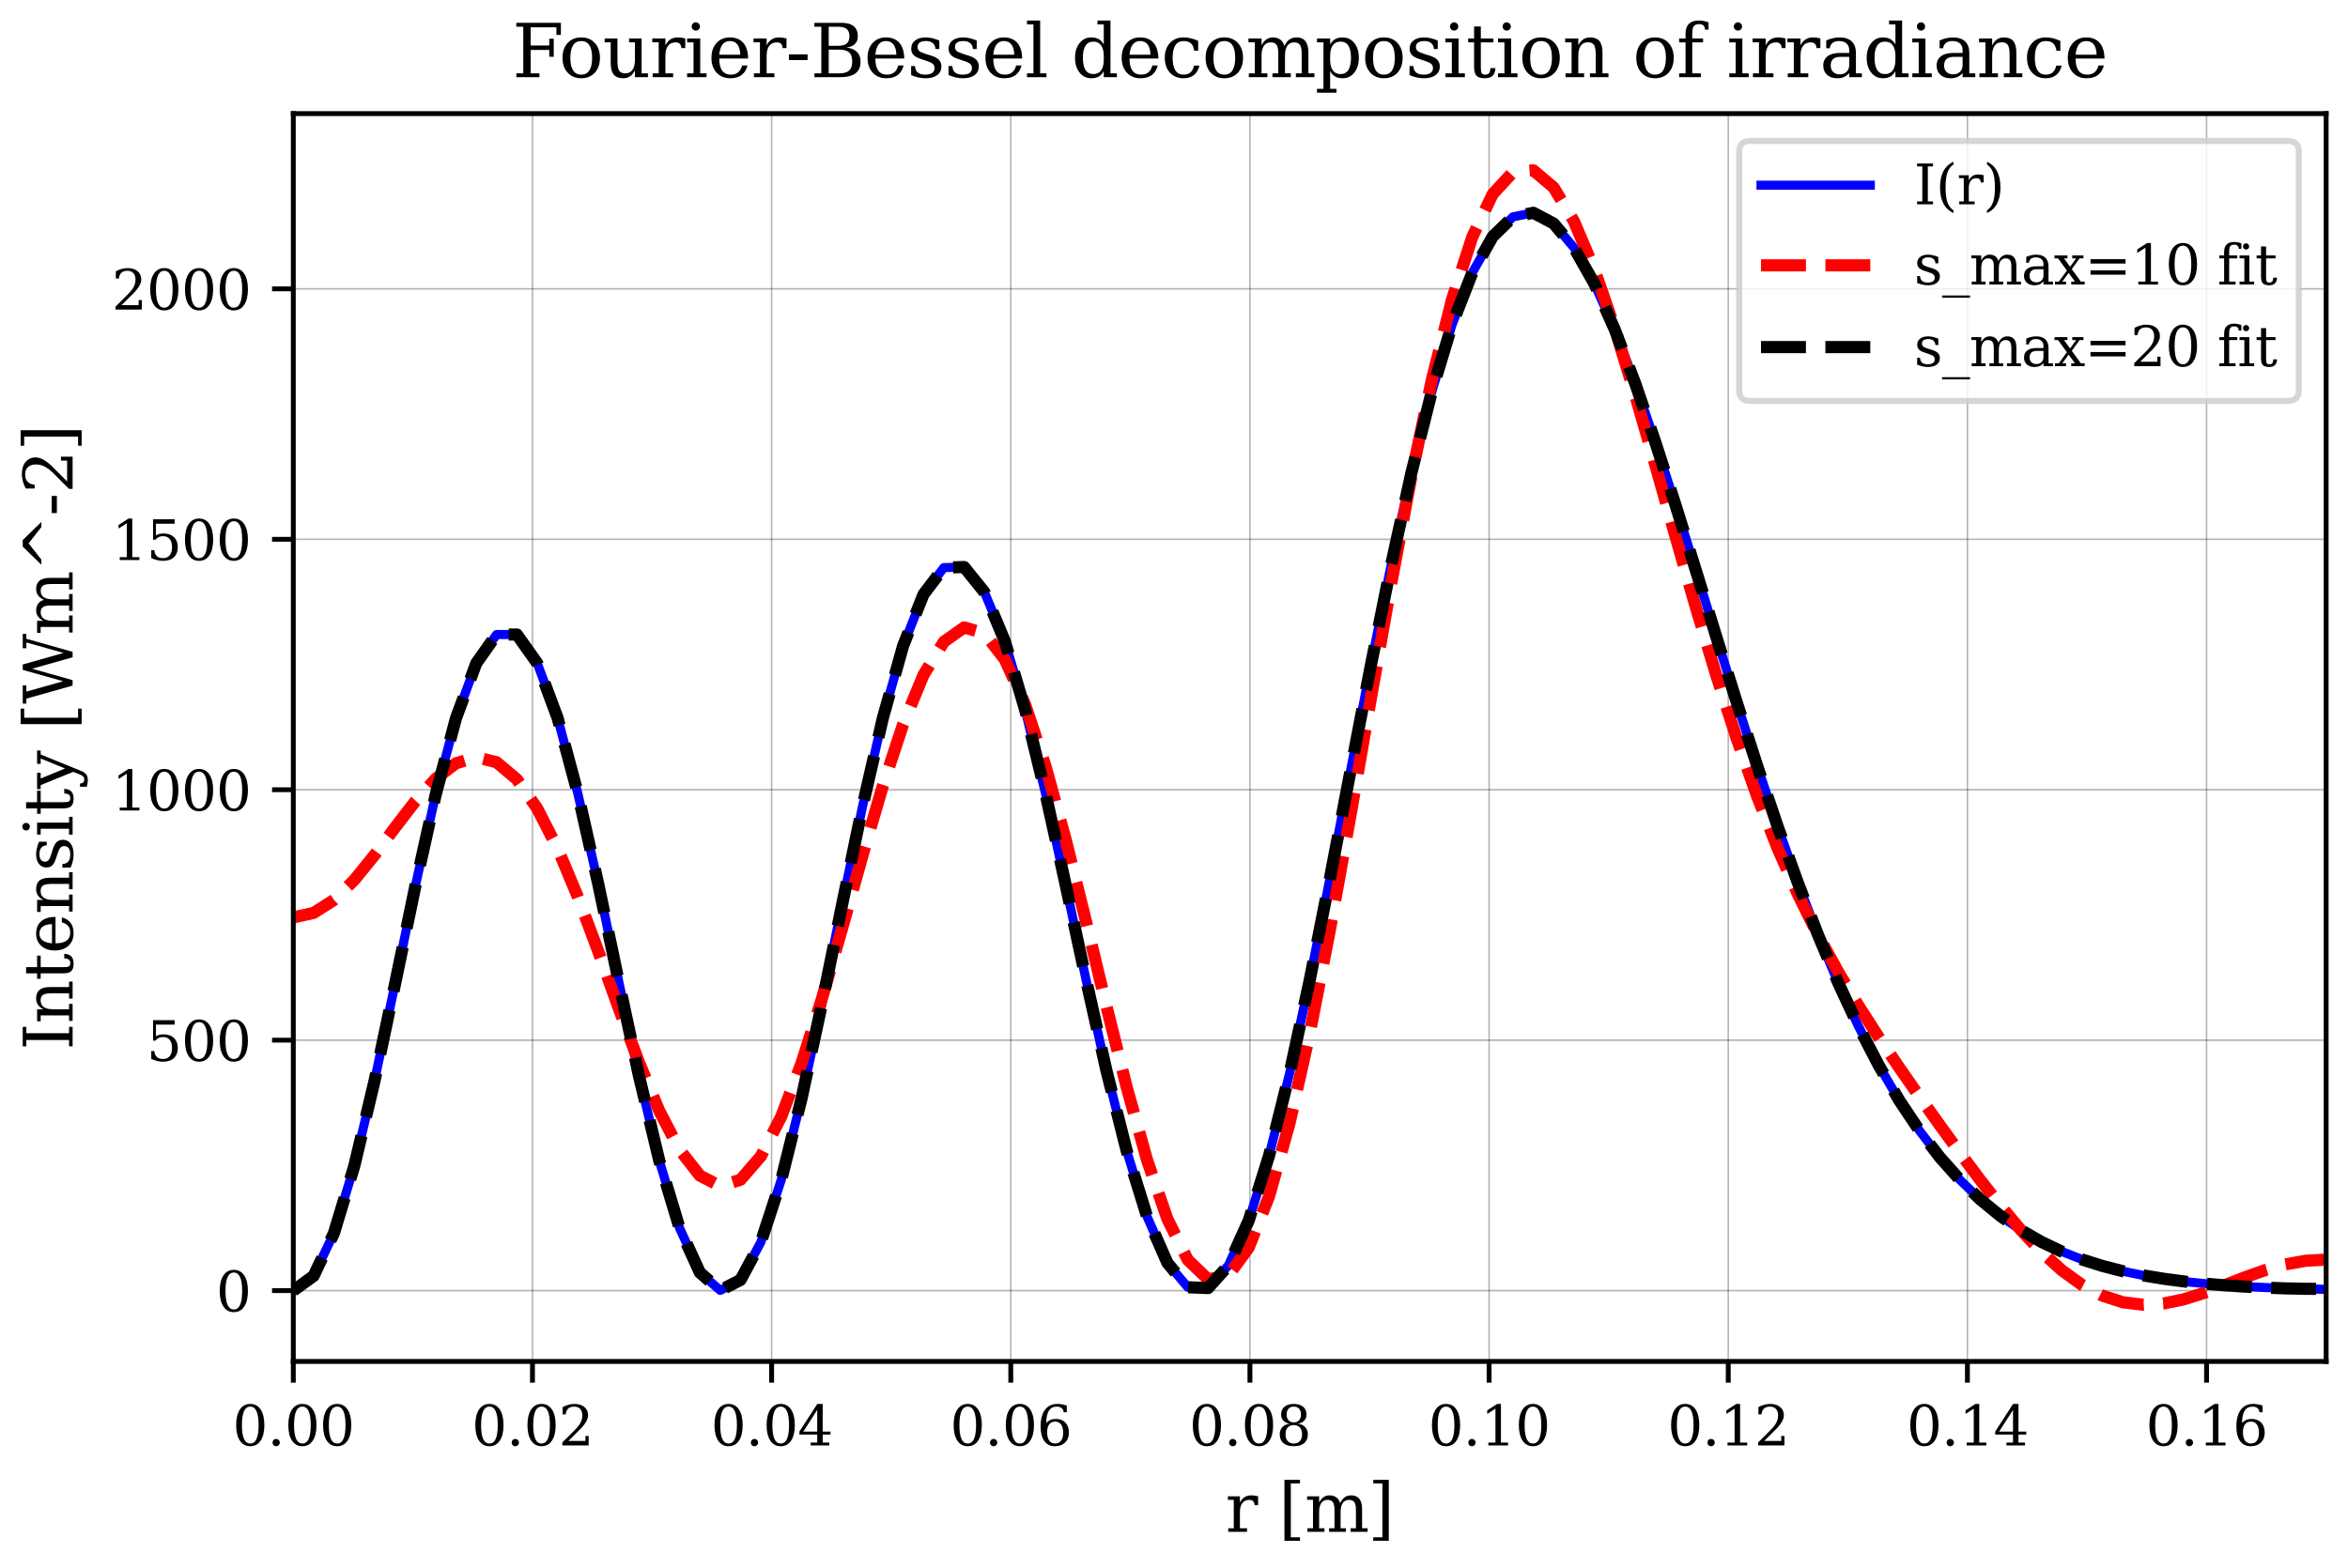 <?xml version="1.0" encoding="utf-8" standalone="no"?>
<!DOCTYPE svg PUBLIC "-//W3C//DTD SVG 1.1//EN"
  "http://www.w3.org/Graphics/SVG/1.1/DTD/svg11.dtd">
<svg xmlns:xlink="http://www.w3.org/1999/xlink" width="386.707pt" height="258.246pt" viewBox="0 0 386.707 258.246" xmlns="http://www.w3.org/2000/svg" version="1.1">
 <defs>
  <style type="text/css">*{stroke-linejoin: round; stroke-linecap: butt}</style>
 </defs>
 <g id="figure_1">
  <g id="patch_1">
   <path d="M 0 258.246 
L 386.707 258.246 
L 386.707 0 
L 0 0 
z
" style="fill: #ffffff"/>
  </g>
  <g id="axes_1">
   <g id="patch_2">
    <path d="M 48.307 224.29 
L 383.107 224.29 
L 383.107 18.718 
L 48.307 18.718 
z
" style="fill: #ffffff"/>
   </g>
   <g id="matplotlib.axis_1">
    <g id="xtick_1">
     <g id="line2d_1">
      <path d="M 48.307 224.29 
L 48.307 18.718 
" clip-path="url(#p2a7f657db8)" style="fill: none; stroke: #000000; stroke-opacity: 0.3; stroke-width: 0.25; stroke-linecap: square"/>
     </g>
     <g id="line2d_2">
      <defs>
       <path id="m5418cda9db" d="M 0 0 
L 0 3.5 
" style="stroke: #000000; stroke-width: 0.8"/>
      </defs>
      <g>
       <use xlink:href="#m5418cda9db" x="48.307" y="224.29" style="stroke: #000000; stroke-width: 0.8"/>
      </g>
     </g>
     <g id="text_1">
      <!-- 0.00 -->
      <g transform="translate(38.288 238.128) scale(0.09 -0.09)">
       <defs>
        <path id="DejaVuSerif-30" d="M 2034 219 
Q 2513 219 2750 744 
Q 2988 1269 2988 2328 
Q 2988 3391 2750 3916 
Q 2513 4441 2034 4441 
Q 1556 4441 1318 3916 
Q 1081 3391 1081 2328 
Q 1081 1269 1318 744 
Q 1556 219 2034 219 
z
M 2034 -91 
Q 1275 -91 848 546 
Q 422 1184 422 2328 
Q 422 3475 848 4112 
Q 1275 4750 2034 4750 
Q 2797 4750 3222 4112 
Q 3647 3475 3647 2328 
Q 3647 1184 3222 546 
Q 2797 -91 2034 -91 
z
" transform="scale(0.016)"/>
        <path id="DejaVuSerif-2e" d="M 603 325 
Q 603 500 722 622 
Q 841 744 1019 744 
Q 1191 744 1312 622 
Q 1434 500 1434 325 
Q 1434 153 1312 31 
Q 1191 -91 1019 -91 
Q 841 -91 722 29 
Q 603 150 603 325 
z
" transform="scale(0.016)"/>
       </defs>
       <use xlink:href="#DejaVuSerif-30"/>
       <use xlink:href="#DejaVuSerif-2e" x="63.623"/>
       <use xlink:href="#DejaVuSerif-30" x="95.41"/>
       <use xlink:href="#DejaVuSerif-30" x="159.033"/>
      </g>
     </g>
    </g>
    <g id="xtick_2">
     <g id="line2d_3">
      <path d="M 87.696 224.29 
L 87.696 18.718 
" clip-path="url(#p2a7f657db8)" style="fill: none; stroke: #000000; stroke-opacity: 0.3; stroke-width: 0.25; stroke-linecap: square"/>
     </g>
     <g id="line2d_4">
      <g>
       <use xlink:href="#m5418cda9db" x="87.696" y="224.29" style="stroke: #000000; stroke-width: 0.8"/>
      </g>
     </g>
     <g id="text_2">
      <!-- 0.02 -->
      <g transform="translate(77.676 238.128) scale(0.09 -0.09)">
       <defs>
        <path id="DejaVuSerif-32" d="M 819 3553 
L 469 3553 
L 469 4384 
Q 803 4563 1142 4656 
Q 1481 4750 1806 4750 
Q 2534 4750 2956 4397 
Q 3378 4044 3378 3438 
Q 3378 2753 2422 1800 
Q 2347 1728 2309 1691 
L 1131 513 
L 3078 513 
L 3078 1088 
L 3444 1088 
L 3444 0 
L 434 0 
L 434 341 
L 1850 1753 
Q 2319 2222 2519 2614 
Q 2719 3006 2719 3438 
Q 2719 3909 2473 4175 
Q 2228 4441 1797 4441 
Q 1350 4441 1106 4219 
Q 863 3997 819 3553 
z
" transform="scale(0.016)"/>
       </defs>
       <use xlink:href="#DejaVuSerif-30"/>
       <use xlink:href="#DejaVuSerif-2e" x="63.623"/>
       <use xlink:href="#DejaVuSerif-30" x="95.41"/>
       <use xlink:href="#DejaVuSerif-32" x="159.033"/>
      </g>
     </g>
    </g>
    <g id="xtick_3">
     <g id="line2d_5">
      <path d="M 127.084 224.29 
L 127.084 18.718 
" clip-path="url(#p2a7f657db8)" style="fill: none; stroke: #000000; stroke-opacity: 0.3; stroke-width: 0.25; stroke-linecap: square"/>
     </g>
     <g id="line2d_6">
      <g>
       <use xlink:href="#m5418cda9db" x="127.084" y="224.29" style="stroke: #000000; stroke-width: 0.8"/>
      </g>
     </g>
     <g id="text_3">
      <!-- 0.04 -->
      <g transform="translate(117.064 238.128) scale(0.09 -0.09)">
       <defs>
        <path id="DejaVuSerif-34" d="M 2234 1581 
L 2234 4063 
L 641 1581 
L 2234 1581 
z
M 3609 0 
L 1484 0 
L 1484 331 
L 2234 331 
L 2234 1247 
L 197 1247 
L 197 1588 
L 2241 4750 
L 2859 4750 
L 2859 1581 
L 3750 1581 
L 3750 1247 
L 2859 1247 
L 2859 331 
L 3609 331 
L 3609 0 
z
" transform="scale(0.016)"/>
       </defs>
       <use xlink:href="#DejaVuSerif-30"/>
       <use xlink:href="#DejaVuSerif-2e" x="63.623"/>
       <use xlink:href="#DejaVuSerif-30" x="95.41"/>
       <use xlink:href="#DejaVuSerif-34" x="159.033"/>
      </g>
     </g>
    </g>
    <g id="xtick_4">
     <g id="line2d_7">
      <path d="M 166.472 224.29 
L 166.472 18.718 
" clip-path="url(#p2a7f657db8)" style="fill: none; stroke: #000000; stroke-opacity: 0.3; stroke-width: 0.25; stroke-linecap: square"/>
     </g>
     <g id="line2d_8">
      <g>
       <use xlink:href="#m5418cda9db" x="166.472" y="224.29" style="stroke: #000000; stroke-width: 0.8"/>
      </g>
     </g>
     <g id="text_4">
      <!-- 0.06 -->
      <g transform="translate(156.453 238.128) scale(0.09 -0.09)">
       <defs>
        <path id="DejaVuSerif-36" d="M 2094 219 
Q 2534 219 2771 542 
Q 3009 866 3009 1472 
Q 3009 2078 2771 2401 
Q 2534 2725 2094 2725 
Q 1647 2725 1412 2412 
Q 1178 2100 1178 1509 
Q 1178 888 1415 553 
Q 1653 219 2094 219 
z
M 1075 2569 
Q 1288 2803 1556 2918 
Q 1825 3034 2163 3034 
Q 2859 3034 3264 2615 
Q 3669 2197 3669 1472 
Q 3669 763 3233 336 
Q 2797 -91 2069 -91 
Q 1278 -91 853 498 
Q 428 1088 428 2181 
Q 428 3406 931 4078 
Q 1434 4750 2350 4750 
Q 2597 4750 2869 4703 
Q 3141 4656 3425 4563 
L 3425 3794 
L 3072 3794 
Q 3034 4109 2831 4275 
Q 2628 4441 2284 4441 
Q 1678 4441 1381 3981 
Q 1084 3522 1075 2569 
z
" transform="scale(0.016)"/>
       </defs>
       <use xlink:href="#DejaVuSerif-30"/>
       <use xlink:href="#DejaVuSerif-2e" x="63.623"/>
       <use xlink:href="#DejaVuSerif-30" x="95.41"/>
       <use xlink:href="#DejaVuSerif-36" x="159.033"/>
      </g>
     </g>
    </g>
    <g id="xtick_5">
     <g id="line2d_9">
      <path d="M 205.86 224.29 
L 205.86 18.718 
" clip-path="url(#p2a7f657db8)" style="fill: none; stroke: #000000; stroke-opacity: 0.3; stroke-width: 0.25; stroke-linecap: square"/>
     </g>
     <g id="line2d_10">
      <g>
       <use xlink:href="#m5418cda9db" x="205.86" y="224.29" style="stroke: #000000; stroke-width: 0.8"/>
      </g>
     </g>
     <g id="text_5">
      <!-- 0.08 -->
      <g transform="translate(195.841 238.128) scale(0.09 -0.09)">
       <defs>
        <path id="DejaVuSerif-38" d="M 2981 1275 
Q 2981 1775 2732 2051 
Q 2484 2328 2034 2328 
Q 1584 2328 1336 2051 
Q 1088 1775 1088 1275 
Q 1088 772 1336 495 
Q 1584 219 2034 219 
Q 2484 219 2732 495 
Q 2981 772 2981 1275 
z
M 2853 3541 
Q 2853 3966 2637 4203 
Q 2422 4441 2034 4441 
Q 1650 4441 1433 4203 
Q 1216 3966 1216 3541 
Q 1216 3113 1433 2875 
Q 1650 2638 2034 2638 
Q 2422 2638 2637 2875 
Q 2853 3113 2853 3541 
z
M 2516 2484 
Q 3047 2413 3344 2092 
Q 3641 1772 3641 1275 
Q 3641 619 3225 264 
Q 2809 -91 2034 -91 
Q 1263 -91 845 264 
Q 428 619 428 1275 
Q 428 1772 725 2092 
Q 1022 2413 1556 2484 
Q 1084 2569 832 2842 
Q 581 3116 581 3541 
Q 581 4103 968 4426 
Q 1356 4750 2034 4750 
Q 2713 4750 3100 4426 
Q 3488 4103 3488 3541 
Q 3488 3116 3236 2842 
Q 2984 2569 2516 2484 
z
" transform="scale(0.016)"/>
       </defs>
       <use xlink:href="#DejaVuSerif-30"/>
       <use xlink:href="#DejaVuSerif-2e" x="63.623"/>
       <use xlink:href="#DejaVuSerif-30" x="95.41"/>
       <use xlink:href="#DejaVuSerif-38" x="159.033"/>
      </g>
     </g>
    </g>
    <g id="xtick_6">
     <g id="line2d_11">
      <path d="M 245.249 224.29 
L 245.249 18.718 
" clip-path="url(#p2a7f657db8)" style="fill: none; stroke: #000000; stroke-opacity: 0.3; stroke-width: 0.25; stroke-linecap: square"/>
     </g>
     <g id="line2d_12">
      <g>
       <use xlink:href="#m5418cda9db" x="245.249" y="224.29" style="stroke: #000000; stroke-width: 0.8"/>
      </g>
     </g>
     <g id="text_6">
      <!-- 0.10 -->
      <g transform="translate(235.229 238.128) scale(0.09 -0.09)">
       <defs>
        <path id="DejaVuSerif-31" d="M 909 0 
L 909 331 
L 1722 331 
L 1722 4213 
L 781 3603 
L 781 4013 
L 1919 4750 
L 2350 4750 
L 2350 331 
L 3163 331 
L 3163 0 
L 909 0 
z
" transform="scale(0.016)"/>
       </defs>
       <use xlink:href="#DejaVuSerif-30"/>
       <use xlink:href="#DejaVuSerif-2e" x="63.623"/>
       <use xlink:href="#DejaVuSerif-31" x="95.41"/>
       <use xlink:href="#DejaVuSerif-30" x="159.033"/>
      </g>
     </g>
    </g>
    <g id="xtick_7">
     <g id="line2d_13">
      <path d="M 284.637 224.29 
L 284.637 18.718 
" clip-path="url(#p2a7f657db8)" style="fill: none; stroke: #000000; stroke-opacity: 0.3; stroke-width: 0.25; stroke-linecap: square"/>
     </g>
     <g id="line2d_14">
      <g>
       <use xlink:href="#m5418cda9db" x="284.637" y="224.29" style="stroke: #000000; stroke-width: 0.8"/>
      </g>
     </g>
     <g id="text_7">
      <!-- 0.12 -->
      <g transform="translate(274.617 238.128) scale(0.09 -0.09)">
       <use xlink:href="#DejaVuSerif-30"/>
       <use xlink:href="#DejaVuSerif-2e" x="63.623"/>
       <use xlink:href="#DejaVuSerif-31" x="95.41"/>
       <use xlink:href="#DejaVuSerif-32" x="159.033"/>
      </g>
     </g>
    </g>
    <g id="xtick_8">
     <g id="line2d_15">
      <path d="M 324.025 224.29 
L 324.025 18.718 
" clip-path="url(#p2a7f657db8)" style="fill: none; stroke: #000000; stroke-opacity: 0.3; stroke-width: 0.25; stroke-linecap: square"/>
     </g>
     <g id="line2d_16">
      <g>
       <use xlink:href="#m5418cda9db" x="324.025" y="224.29" style="stroke: #000000; stroke-width: 0.8"/>
      </g>
     </g>
     <g id="text_8">
      <!-- 0.14 -->
      <g transform="translate(314.005 238.128) scale(0.09 -0.09)">
       <use xlink:href="#DejaVuSerif-30"/>
       <use xlink:href="#DejaVuSerif-2e" x="63.623"/>
       <use xlink:href="#DejaVuSerif-31" x="95.41"/>
       <use xlink:href="#DejaVuSerif-34" x="159.033"/>
      </g>
     </g>
    </g>
    <g id="xtick_9">
     <g id="line2d_17">
      <path d="M 363.413 224.29 
L 363.413 18.718 
" clip-path="url(#p2a7f657db8)" style="fill: none; stroke: #000000; stroke-opacity: 0.3; stroke-width: 0.25; stroke-linecap: square"/>
     </g>
     <g id="line2d_18">
      <g>
       <use xlink:href="#m5418cda9db" x="363.413" y="224.29" style="stroke: #000000; stroke-width: 0.8"/>
      </g>
     </g>
     <g id="text_9">
      <!-- 0.16 -->
      <g transform="translate(353.394 238.128) scale(0.09 -0.09)">
       <use xlink:href="#DejaVuSerif-30"/>
       <use xlink:href="#DejaVuSerif-2e" x="63.623"/>
       <use xlink:href="#DejaVuSerif-31" x="95.41"/>
       <use xlink:href="#DejaVuSerif-36" x="159.033"/>
      </g>
     </g>
    </g>
    <g id="text_10">
     <!-- r [m] -->
     <g transform="translate(201.823 252.358) scale(0.11 -0.11)">
      <defs>
       <path id="DejaVuSerif-72" d="M 3059 3328 
L 3059 2497 
L 2728 2497 
Q 2713 2744 2591 2866 
Q 2469 2988 2234 2988 
Q 1809 2988 1582 2694 
Q 1356 2400 1356 1850 
L 1356 331 
L 2022 331 
L 2022 0 
L 263 0 
L 263 331 
L 781 331 
L 781 2994 
L 231 2994 
L 231 3322 
L 1356 3322 
L 1356 2731 
Q 1525 3078 1790 3245 
Q 2056 3413 2438 3413 
Q 2578 3413 2733 3391 
Q 2888 3369 3059 3328 
z
" transform="scale(0.016)"/>
       <path id="DejaVuSerif-20" transform="scale(0.016)"/>
       <path id="DejaVuSerif-5b" d="M 550 4863 
L 2003 4863 
L 2003 4531 
L 1147 4531 
L 1147 -513 
L 2003 -513 
L 2003 -844 
L 550 -844 
L 550 4863 
z
" transform="scale(0.016)"/>
       <path id="DejaVuSerif-6d" d="M 3316 2675 
Q 3481 3041 3739 3227 
Q 3997 3413 4341 3413 
Q 4863 3413 5119 3089 
Q 5375 2766 5375 2113 
L 5375 331 
L 5894 331 
L 5894 0 
L 4300 0 
L 4300 331 
L 4800 331 
L 4800 2047 
Q 4800 2556 4650 2772 
Q 4500 2988 4153 2988 
Q 3769 2988 3567 2697 
Q 3366 2406 3366 1850 
L 3366 331 
L 3866 331 
L 3866 0 
L 2291 0 
L 2291 331 
L 2791 331 
L 2791 2069 
Q 2791 2566 2641 2777 
Q 2491 2988 2144 2988 
Q 1759 2988 1557 2697 
Q 1356 2406 1356 1850 
L 1356 331 
L 1856 331 
L 1856 0 
L 263 0 
L 263 331 
L 781 331 
L 781 2994 
L 231 2994 
L 231 3322 
L 1356 3322 
L 1356 2731 
Q 1516 3063 1762 3238 
Q 2009 3413 2322 3413 
Q 2709 3413 2968 3220 
Q 3228 3028 3316 2675 
z
" transform="scale(0.016)"/>
       <path id="DejaVuSerif-5d" d="M 1947 4863 
L 1947 -844 
L 494 -844 
L 494 -513 
L 1350 -513 
L 1350 4531 
L 494 4531 
L 494 4863 
L 1947 4863 
z
" transform="scale(0.016)"/>
      </defs>
      <use xlink:href="#DejaVuSerif-72"/>
      <use xlink:href="#DejaVuSerif-20" x="47.803"/>
      <use xlink:href="#DejaVuSerif-5b" x="79.59"/>
      <use xlink:href="#DejaVuSerif-6d" x="118.604"/>
      <use xlink:href="#DejaVuSerif-5d" x="213.428"/>
     </g>
    </g>
   </g>
   <g id="matplotlib.axis_2">
    <g id="ytick_1">
     <g id="line2d_19">
      <path d="M 48.307 212.622 
L 383.107 212.622 
" clip-path="url(#p2a7f657db8)" style="fill: none; stroke: #000000; stroke-opacity: 0.3; stroke-width: 0.25; stroke-linecap: square"/>
     </g>
     <g id="line2d_20">
      <defs>
       <path id="m791adf243a" d="M 0 0 
L -3.5 0 
" style="stroke: #000000; stroke-width: 0.8"/>
      </defs>
      <g>
       <use xlink:href="#m791adf243a" x="48.307" y="212.622" style="stroke: #000000; stroke-width: 0.8"/>
      </g>
     </g>
     <g id="text_11">
      <!-- 0 -->
      <g transform="translate(35.581 216.041) scale(0.09 -0.09)">
       <use xlink:href="#DejaVuSerif-30"/>
      </g>
     </g>
    </g>
    <g id="ytick_2">
     <g id="line2d_21">
      <path d="M 48.307 171.363 
L 383.107 171.363 
" clip-path="url(#p2a7f657db8)" style="fill: none; stroke: #000000; stroke-opacity: 0.3; stroke-width: 0.25; stroke-linecap: square"/>
     </g>
     <g id="line2d_22">
      <g>
       <use xlink:href="#m791adf243a" x="48.307" y="171.363" style="stroke: #000000; stroke-width: 0.8"/>
      </g>
     </g>
     <g id="text_12">
      <!-- 500 -->
      <g transform="translate(24.129 174.782) scale(0.09 -0.09)">
       <defs>
        <path id="DejaVuSerif-35" d="M 3219 4666 
L 3219 4153 
L 1081 4153 
L 1081 2816 
Q 1244 2928 1461 2984 
Q 1678 3041 1947 3041 
Q 2703 3041 3140 2622 
Q 3578 2203 3578 1478 
Q 3578 738 3136 323 
Q 2694 -91 1894 -91 
Q 1572 -91 1234 -12 
Q 897 66 544 225 
L 544 1131 
L 897 1131 
Q 925 688 1179 453 
Q 1434 219 1894 219 
Q 2388 219 2653 544 
Q 2919 869 2919 1478 
Q 2919 2084 2655 2407 
Q 2391 2731 1894 2731 
Q 1613 2731 1398 2631 
Q 1184 2531 1019 2322 
L 750 2322 
L 750 4666 
L 3219 4666 
z
" transform="scale(0.016)"/>
       </defs>
       <use xlink:href="#DejaVuSerif-35"/>
       <use xlink:href="#DejaVuSerif-30" x="63.623"/>
       <use xlink:href="#DejaVuSerif-30" x="127.246"/>
      </g>
     </g>
    </g>
    <g id="ytick_3">
     <g id="line2d_23">
      <path d="M 48.307 130.104 
L 383.107 130.104 
" clip-path="url(#p2a7f657db8)" style="fill: none; stroke: #000000; stroke-opacity: 0.3; stroke-width: 0.25; stroke-linecap: square"/>
     </g>
     <g id="line2d_24">
      <g>
       <use xlink:href="#m791adf243a" x="48.307" y="130.104" style="stroke: #000000; stroke-width: 0.8"/>
      </g>
     </g>
     <g id="text_13">
      <!-- 1000 -->
      <g transform="translate(18.402 133.523) scale(0.09 -0.09)">
       <use xlink:href="#DejaVuSerif-31"/>
       <use xlink:href="#DejaVuSerif-30" x="63.623"/>
       <use xlink:href="#DejaVuSerif-30" x="127.246"/>
       <use xlink:href="#DejaVuSerif-30" x="190.869"/>
      </g>
     </g>
    </g>
    <g id="ytick_4">
     <g id="line2d_25">
      <path d="M 48.307 88.845 
L 383.107 88.845 
" clip-path="url(#p2a7f657db8)" style="fill: none; stroke: #000000; stroke-opacity: 0.3; stroke-width: 0.25; stroke-linecap: square"/>
     </g>
     <g id="line2d_26">
      <g>
       <use xlink:href="#m791adf243a" x="48.307" y="88.845" style="stroke: #000000; stroke-width: 0.8"/>
      </g>
     </g>
     <g id="text_14">
      <!-- 1500 -->
      <g transform="translate(18.402 92.265) scale(0.09 -0.09)">
       <use xlink:href="#DejaVuSerif-31"/>
       <use xlink:href="#DejaVuSerif-35" x="63.623"/>
       <use xlink:href="#DejaVuSerif-30" x="127.246"/>
       <use xlink:href="#DejaVuSerif-30" x="190.869"/>
      </g>
     </g>
    </g>
    <g id="ytick_5">
     <g id="line2d_27">
      <path d="M 48.307 47.587 
L 383.107 47.587 
" clip-path="url(#p2a7f657db8)" style="fill: none; stroke: #000000; stroke-opacity: 0.3; stroke-width: 0.25; stroke-linecap: square"/>
     </g>
     <g id="line2d_28">
      <g>
       <use xlink:href="#m791adf243a" x="48.307" y="47.587" style="stroke: #000000; stroke-width: 0.8"/>
      </g>
     </g>
     <g id="text_15">
      <!-- 2000 -->
      <g transform="translate(18.402 51.006) scale(0.09 -0.09)">
       <use xlink:href="#DejaVuSerif-32"/>
       <use xlink:href="#DejaVuSerif-30" x="63.623"/>
       <use xlink:href="#DejaVuSerif-30" x="127.246"/>
       <use xlink:href="#DejaVuSerif-30" x="190.869"/>
      </g>
     </g>
    </g>
    <g id="text_16">
     <!-- Intensity [Wm^-2] -->
     <g transform="translate(11.958 173.001) rotate(-90) scale(0.11 -0.11)">
      <defs>
       <path id="DejaVuSerif-49" d="M 1581 331 
L 2175 331 
L 2175 0 
L 353 0 
L 353 331 
L 947 331 
L 947 4331 
L 353 4331 
L 353 4666 
L 2175 4666 
L 2175 4331 
L 1581 4331 
L 1581 331 
z
" transform="scale(0.016)"/>
       <path id="DejaVuSerif-6e" d="M 263 0 
L 263 331 
L 781 331 
L 781 2988 
L 231 2988 
L 231 3322 
L 1356 3322 
L 1356 2731 
Q 1516 3069 1770 3241 
Q 2025 3413 2363 3413 
Q 2913 3413 3172 3097 
Q 3431 2781 3431 2113 
L 3431 331 
L 3944 331 
L 3944 0 
L 2356 0 
L 2356 331 
L 2853 331 
L 2853 1931 
Q 2853 2541 2703 2767 
Q 2553 2994 2175 2994 
Q 1775 2994 1565 2701 
Q 1356 2409 1356 1850 
L 1356 331 
L 1856 331 
L 1856 0 
L 263 0 
z
" transform="scale(0.016)"/>
       <path id="DejaVuSerif-74" d="M 691 2988 
L 184 2988 
L 184 3322 
L 691 3322 
L 691 4353 
L 1269 4353 
L 1269 3322 
L 2350 3322 
L 2350 2988 
L 1269 2988 
L 1269 878 
Q 1269 456 1350 337 
Q 1431 219 1650 219 
Q 1875 219 1978 351 
Q 2081 484 2088 781 
L 2522 781 
Q 2497 328 2275 118 
Q 2053 -91 1600 -91 
Q 1103 -91 897 129 
Q 691 350 691 878 
L 691 2988 
z
" transform="scale(0.016)"/>
       <path id="DejaVuSerif-65" d="M 3469 1600 
L 991 1600 
L 991 1575 
Q 991 903 1244 561 
Q 1497 219 1991 219 
Q 2369 219 2611 417 
Q 2853 616 2950 1006 
L 3413 1006 
Q 3275 459 2904 184 
Q 2534 -91 1931 -91 
Q 1203 -91 761 389 
Q 319 869 319 1663 
Q 319 2450 753 2931 
Q 1188 3413 1894 3413 
Q 2647 3413 3050 2948 
Q 3453 2484 3469 1600 
z
M 2791 1931 
Q 2772 2513 2545 2808 
Q 2319 3103 1894 3103 
Q 1497 3103 1269 2806 
Q 1041 2509 991 1931 
L 2791 1931 
z
" transform="scale(0.016)"/>
       <path id="DejaVuSerif-73" d="M 359 184 
L 359 959 
L 691 959 
Q 703 588 923 403 
Q 1144 219 1575 219 
Q 1963 219 2166 364 
Q 2369 509 2369 788 
Q 2369 1006 2220 1140 
Q 2072 1275 1594 1428 
L 1178 1569 
Q 750 1706 558 1912 
Q 366 2119 366 2438 
Q 366 2894 700 3153 
Q 1034 3413 1625 3413 
Q 1888 3413 2178 3344 
Q 2469 3275 2778 3144 
L 2778 2419 
L 2447 2419 
Q 2434 2741 2221 2922 
Q 2009 3103 1644 3103 
Q 1281 3103 1095 2975 
Q 909 2847 909 2591 
Q 909 2381 1050 2254 
Q 1191 2128 1613 1997 
L 2069 1856 
Q 2541 1709 2748 1489 
Q 2956 1269 2956 922 
Q 2956 450 2595 179 
Q 2234 -91 1600 -91 
Q 1278 -91 972 -22 
Q 666 47 359 184 
z
" transform="scale(0.016)"/>
       <path id="DejaVuSerif-69" d="M 622 4353 
Q 622 4497 726 4603 
Q 831 4709 978 4709 
Q 1122 4709 1226 4603 
Q 1331 4497 1331 4353 
Q 1331 4206 1228 4103 
Q 1125 4000 978 4000 
Q 831 4000 726 4103 
Q 622 4206 622 4353 
z
M 1356 331 
L 1900 331 
L 1900 0 
L 231 0 
L 231 331 
L 781 331 
L 781 2988 
L 231 2988 
L 231 3322 
L 1356 3322 
L 1356 331 
z
" transform="scale(0.016)"/>
       <path id="DejaVuSerif-79" d="M 1381 -609 
L 1600 -56 
L 359 2988 
L -19 2988 
L -19 3322 
L 1509 3322 
L 1509 2988 
L 978 2988 
L 1913 703 
L 2847 2988 
L 2350 2988 
L 2350 3322 
L 3597 3322 
L 3597 2988 
L 3225 2988 
L 1703 -750 
Q 1547 -1138 1356 -1280 
Q 1166 -1422 819 -1422 
Q 672 -1422 517 -1397 
Q 363 -1372 206 -1325 
L 206 -691 
L 500 -691 
Q 519 -903 608 -995 
Q 697 -1088 884 -1088 
Q 1056 -1088 1161 -992 
Q 1266 -897 1381 -609 
z
" transform="scale(0.016)"/>
       <path id="DejaVuSerif-57" d="M 4878 0 
L 4366 0 
L 3297 3794 
L 2228 0 
L 1716 0 
L 494 4331 
L 31 4331 
L 31 4666 
L 1734 4666 
L 1734 4331 
L 1153 4331 
L 2125 884 
L 3188 4666 
L 3694 4666 
L 4775 844 
L 5753 4331 
L 5216 4331 
L 5216 4666 
L 6559 4666 
L 6559 4331 
L 6100 4331 
L 4878 0 
z
" transform="scale(0.016)"/>
       <path id="DejaVuSerif-5e" d="M 2988 4666 
L 4684 2925 
L 4206 2925 
L 2681 4116 
L 1159 2925 
L 678 2925 
L 2375 4666 
L 2988 4666 
z
" transform="scale(0.016)"/>
       <path id="DejaVuSerif-2d" d="M 281 1959 
L 1881 1959 
L 1881 1472 
L 281 1472 
L 281 1959 
z
" transform="scale(0.016)"/>
      </defs>
      <use xlink:href="#DejaVuSerif-49"/>
      <use xlink:href="#DejaVuSerif-6e" x="39.502"/>
      <use xlink:href="#DejaVuSerif-74" x="103.906"/>
      <use xlink:href="#DejaVuSerif-65" x="144.092"/>
      <use xlink:href="#DejaVuSerif-6e" x="203.271"/>
      <use xlink:href="#DejaVuSerif-73" x="267.676"/>
      <use xlink:href="#DejaVuSerif-69" x="318.994"/>
      <use xlink:href="#DejaVuSerif-74" x="350.977"/>
      <use xlink:href="#DejaVuSerif-79" x="391.162"/>
      <use xlink:href="#DejaVuSerif-20" x="447.656"/>
      <use xlink:href="#DejaVuSerif-5b" x="479.443"/>
      <use xlink:href="#DejaVuSerif-57" x="518.457"/>
      <use xlink:href="#DejaVuSerif-6d" x="621.24"/>
      <use xlink:href="#DejaVuSerif-5e" x="716.064"/>
      <use xlink:href="#DejaVuSerif-2d" x="799.854"/>
      <use xlink:href="#DejaVuSerif-32" x="833.643"/>
      <use xlink:href="#DejaVuSerif-5d" x="897.266"/>
     </g>
    </g>
   </g>
   <g id="line2d_29">
    <path d="M 48.307 212.622 
L 51.655 210.195 
L 55.003 203.133 
L 58.351 192.07 
L 61.699 177.997 
L 65.047 162.176 
L 68.395 146.018 
L 71.743 130.962 
L 75.091 118.342 
L 78.439 109.269 
L 81.787 104.533 
L 85.135 104.537 
L 88.483 109.262 
L 91.831 118.272 
L 95.179 130.763 
L 98.527 145.629 
L 101.875 161.57 
L 105.223 177.202 
L 108.571 191.179 
L 111.919 202.308 
L 115.267 209.647 
L 118.615 212.581 
L 121.963 210.865 
L 125.311 204.639 
L 128.659 194.407 
L 132.007 180.989 
L 135.355 165.444 
L 138.703 148.983 
L 142.051 132.868 
L 145.399 118.309 
L 148.747 106.377 
L 152.095 97.92 
L 155.443 93.512 
L 158.791 93.415 
L 162.139 97.571 
L 165.487 105.621 
L 168.835 116.937 
L 172.183 130.682 
L 175.531 145.872 
L 178.879 161.454 
L 182.227 176.374 
L 185.575 189.653 
L 188.923 200.44 
L 192.271 208.064 
L 195.619 212.062 
L 198.967 212.199 
L 202.315 208.465 
L 205.663 201.064 
L 209.011 190.384 
L 212.359 176.967 
L 215.707 161.466 
L 219.055 144.601 
L 222.403 127.116 
L 225.751 109.739 
L 229.099 93.145 
L 232.447 77.93 
L 235.795 64.587 
L 239.143 53.497 
L 242.491 44.916 
L 245.839 38.982 
L 249.187 35.721 
L 252.535 35.057 
L 255.883 36.83 
L 259.231 40.811 
L 262.579 46.719 
L 265.927 54.244 
L 269.275 63.058 
L 272.623 72.835 
L 275.971 83.259 
L 279.319 94.038 
L 282.667 104.91 
L 286.015 115.646 
L 289.363 126.056 
L 292.711 135.988 
L 296.059 145.326 
L 299.407 153.989 
L 302.755 161.927 
L 306.103 169.118 
L 309.451 175.562 
L 312.799 181.277 
L 316.147 186.297 
L 319.495 190.666 
L 322.843 194.433 
L 326.191 197.655 
L 329.539 200.387 
L 332.887 202.685 
L 336.235 204.603 
L 339.583 206.191 
L 342.931 207.497 
L 346.279 208.563 
L 349.627 209.426 
L 352.975 210.121 
L 356.323 210.677 
L 359.671 211.118 
L 363.019 211.465 
L 366.367 211.738 
L 369.715 211.95 
L 373.063 212.114 
L 376.411 212.24 
L 379.759 212.337 
L 383.107 212.41 
" clip-path="url(#p2a7f657db8)" style="fill: none; stroke: #0000ff; stroke-width: 1.5; stroke-linecap: square"/>
   </g>
   <g id="line2d_30">
    <path d="M 48.307 151.132 
L 51.655 150.396 
L 55.003 148.266 
L 58.351 144.966 
L 61.699 140.846 
L 65.047 136.356 
L 68.395 132.002 
L 71.743 128.303 
L 75.091 125.747 
L 78.439 124.741 
L 81.787 125.578 
L 85.135 128.403 
L 88.483 133.196 
L 91.831 139.77 
L 95.179 147.773 
L 98.527 156.717 
L 101.875 166.008 
L 105.223 174.992 
L 108.571 183.001 
L 111.919 189.409 
L 115.267 193.677 
L 118.615 195.403 
L 121.963 194.354 
L 125.311 190.488 
L 128.659 183.968 
L 132.007 175.151 
L 135.355 164.573 
L 138.703 152.91 
L 142.051 140.935 
L 145.399 129.467 
L 148.747 119.309 
L 152.095 111.195 
L 155.443 105.734 
L 158.791 103.366 
L 162.139 104.328 
L 165.487 108.633 
L 168.835 116.064 
L 172.183 126.19 
L 175.531 138.385 
L 178.879 151.873 
L 182.227 165.773 
L 185.575 179.161 
L 188.923 191.125 
L 192.271 200.827 
L 195.619 207.553 
L 198.967 210.764 
L 202.315 210.124 
L 205.663 205.524 
L 209.011 197.083 
L 212.359 185.141 
L 215.707 170.234 
L 219.055 153.057 
L 222.403 134.423 
L 225.751 115.207 
L 229.099 96.294 
L 232.447 78.53 
L 235.795 62.671 
L 239.143 49.343 
L 242.491 39.015 
L 245.839 31.981 
L 249.187 28.352 
L 252.535 28.062 
L 255.883 30.889 
L 259.231 36.476 
L 262.579 44.367 
L 265.927 54.046 
L 269.275 64.968 
L 272.623 76.601 
L 275.971 88.458 
L 279.319 100.118 
L 282.667 111.25 
L 286.015 121.619 
L 289.363 131.088 
L 292.711 139.612 
L 296.059 147.224 
L 299.407 154.02 
L 302.755 160.135 
L 306.103 165.72 
L 309.451 170.927 
L 312.799 175.885 
L 316.147 180.688 
L 319.495 185.389 
L 322.843 189.995 
L 326.191 194.468 
L 329.539 198.735 
L 332.887 202.699 
L 336.235 206.251 
L 339.583 209.284 
L 342.931 211.709 
L 346.279 213.469 
L 349.627 214.54 
L 352.975 214.945 
L 356.323 214.749 
L 359.671 214.056 
L 363.019 213.001 
L 366.367 211.74 
L 369.715 210.435 
L 373.063 209.242 
L 376.411 208.296 
L 379.759 207.701 
L 383.107 207.518 
" clip-path="url(#p2a7f657db8)" style="fill: none; stroke-dasharray: 7.4,3.2; stroke-dashoffset: 0; stroke: #ff0000; stroke-width: 2"/>
   </g>
   <g id="line2d_31">
    <path d="M 48.307 212.626 
L 51.655 210.2 
L 55.003 203.139 
L 58.351 192.077 
L 61.699 178.005 
L 65.047 162.183 
L 68.395 146.023 
L 71.743 130.964 
L 75.091 118.341 
L 78.439 109.266 
L 81.787 104.529 
L 85.135 104.533 
L 88.483 109.259 
L 91.831 118.272 
L 95.179 130.764 
L 98.527 145.633 
L 101.875 161.574 
L 105.223 177.205 
L 108.571 191.18 
L 111.919 202.307 
L 115.267 209.645 
L 118.615 212.578 
L 121.963 210.862 
L 125.311 204.638 
L 128.659 194.408 
L 132.007 180.991 
L 135.355 165.446 
L 138.703 148.985 
L 142.051 132.869 
L 145.399 118.309 
L 148.747 106.375 
L 152.095 97.918 
L 155.443 93.51 
L 158.791 93.414 
L 162.139 97.571 
L 165.487 105.623 
L 168.835 116.94 
L 172.183 130.684 
L 175.531 145.874 
L 178.879 161.454 
L 182.227 176.373 
L 185.575 189.65 
L 188.923 200.437 
L 192.271 208.062 
L 195.619 212.062 
L 198.967 212.201 
L 202.315 208.468 
L 205.663 201.066 
L 209.011 190.385 
L 212.359 176.967 
L 215.707 161.465 
L 219.055 144.599 
L 222.403 127.113 
L 225.751 109.737 
L 229.099 93.144 
L 232.447 77.931 
L 235.795 64.59 
L 239.143 53.5 
L 242.491 44.918 
L 245.839 38.982 
L 249.187 35.72 
L 252.535 35.055 
L 255.883 36.827 
L 259.231 40.808 
L 262.579 46.718 
L 265.927 54.245 
L 269.275 63.061 
L 272.623 72.838 
L 275.971 83.262 
L 279.319 94.039 
L 282.667 104.909 
L 286.015 115.643 
L 289.363 126.053 
L 292.711 135.985 
L 296.059 145.325 
L 299.407 153.99 
L 302.755 161.931 
L 306.103 169.122 
L 309.451 175.565 
L 312.799 181.279 
L 316.147 186.296 
L 319.495 190.662 
L 322.843 194.428 
L 326.191 197.651 
L 329.539 200.385 
L 332.887 202.687 
L 336.235 204.608 
L 339.583 206.198 
L 342.931 207.503 
L 346.279 208.565 
L 349.627 209.423 
L 352.975 210.113 
L 356.323 210.666 
L 359.671 211.109 
L 363.019 211.463 
L 366.367 211.745 
L 369.715 211.966 
L 373.063 212.134 
L 376.411 212.253 
L 379.759 212.325 
L 383.107 212.35 
" clip-path="url(#p2a7f657db8)" style="fill: none; stroke-dasharray: 7.4,3.2; stroke-dashoffset: 0; stroke: #000000; stroke-width: 2"/>
   </g>
   <g id="patch_3">
    <path d="M 48.307 224.29 
L 48.307 18.718 
" style="fill: none; stroke: #000000; stroke-width: 0.8; stroke-linejoin: miter; stroke-linecap: square"/>
   </g>
   <g id="patch_4">
    <path d="M 383.107 224.29 
L 383.107 18.718 
" style="fill: none; stroke: #000000; stroke-width: 0.8; stroke-linejoin: miter; stroke-linecap: square"/>
   </g>
   <g id="patch_5">
    <path d="M 48.307 224.29 
L 383.107 224.29 
" style="fill: none; stroke: #000000; stroke-width: 0.8; stroke-linejoin: miter; stroke-linecap: square"/>
   </g>
   <g id="patch_6">
    <path d="M 48.307 18.718 
L 383.107 18.718 
" style="fill: none; stroke: #000000; stroke-width: 0.8; stroke-linejoin: miter; stroke-linecap: square"/>
   </g>
   <g id="text_17">
    <!-- Fourier-Bessel decomposition of irradiance -->
    <g transform="translate(84.365 12.718) scale(0.12 -0.12)">
     <defs>
      <path id="DejaVuSerif-46" d="M 353 0 
L 353 331 
L 947 331 
L 947 4331 
L 353 4331 
L 353 4666 
L 4172 4666 
L 4172 3628 
L 3788 3628 
L 3788 4281 
L 1581 4281 
L 1581 2719 
L 3175 2719 
L 3175 3303 
L 3559 3303 
L 3559 1753 
L 3175 1753 
L 3175 2338 
L 1581 2338 
L 1581 331 
L 2328 331 
L 2328 0 
L 353 0 
z
" transform="scale(0.016)"/>
      <path id="DejaVuSerif-6f" d="M 1925 219 
Q 2388 219 2623 584 
Q 2859 950 2859 1663 
Q 2859 2375 2623 2739 
Q 2388 3103 1925 3103 
Q 1463 3103 1227 2739 
Q 991 2375 991 1663 
Q 991 950 1228 584 
Q 1466 219 1925 219 
z
M 1925 -91 
Q 1200 -91 759 389 
Q 319 869 319 1663 
Q 319 2456 758 2934 
Q 1197 3413 1925 3413 
Q 2653 3413 3092 2934 
Q 3531 2456 3531 1663 
Q 3531 869 3092 389 
Q 2653 -91 1925 -91 
z
" transform="scale(0.016)"/>
      <path id="DejaVuSerif-75" d="M 2266 3322 
L 3341 3322 
L 3341 331 
L 3884 331 
L 3884 0 
L 2766 0 
L 2766 588 
Q 2606 256 2353 82 
Q 2100 -91 1766 -91 
Q 1213 -91 952 223 
Q 691 538 691 1209 
L 691 2988 
L 172 2988 
L 172 3322 
L 1269 3322 
L 1269 1388 
Q 1269 781 1417 556 
Q 1566 331 1947 331 
Q 2347 331 2556 625 
Q 2766 919 2766 1478 
L 2766 2988 
L 2266 2988 
L 2266 3322 
z
" transform="scale(0.016)"/>
      <path id="DejaVuSerif-42" d="M 1581 331 
L 2516 331 
Q 3078 331 3337 575 
Q 3597 819 3597 1350 
Q 3597 1878 3339 2120 
Q 3081 2363 2516 2363 
L 1581 2363 
L 1581 331 
z
M 1581 2694 
L 2375 2694 
Q 2888 2694 3123 2891 
Q 3359 3088 3359 3513 
Q 3359 3941 3123 4136 
Q 2888 4331 2375 4331 
L 1581 4331 
L 1581 2694 
z
M 353 0 
L 353 331 
L 947 331 
L 947 4331 
L 353 4331 
L 353 4666 
L 2656 4666 
Q 3363 4666 3720 4377 
Q 4078 4088 4078 3513 
Q 4078 3097 3829 2850 
Q 3581 2603 3103 2547 
Q 3697 2472 4005 2167 
Q 4313 1863 4313 1350 
Q 4313 656 3875 328 
Q 3438 0 2509 0 
L 353 0 
z
" transform="scale(0.016)"/>
      <path id="DejaVuSerif-6c" d="M 1313 331 
L 1856 331 
L 1856 0 
L 184 0 
L 184 331 
L 738 331 
L 738 4531 
L 184 4531 
L 184 4863 
L 1313 4863 
L 1313 331 
z
" transform="scale(0.016)"/>
      <path id="DejaVuSerif-64" d="M 3359 331 
L 3909 331 
L 3909 0 
L 2784 0 
L 2784 519 
Q 2616 206 2355 57 
Q 2094 -91 1709 -91 
Q 1097 -91 708 395 
Q 319 881 319 1663 
Q 319 2444 706 2928 
Q 1094 3413 1709 3413 
Q 2094 3413 2355 3264 
Q 2616 3116 2784 2803 
L 2784 4531 
L 2241 4531 
L 2241 4863 
L 3359 4863 
L 3359 331 
z
M 2784 1497 
L 2784 1825 
Q 2784 2422 2554 2737 
Q 2325 3053 1888 3053 
Q 1444 3053 1217 2703 
Q 991 2353 991 1663 
Q 991 975 1217 622 
Q 1444 269 1888 269 
Q 2325 269 2554 583 
Q 2784 897 2784 1497 
z
" transform="scale(0.016)"/>
      <path id="DejaVuSerif-63" d="M 3291 997 
Q 3169 466 2822 187 
Q 2475 -91 1925 -91 
Q 1200 -91 759 389 
Q 319 869 319 1663 
Q 319 2459 759 2936 
Q 1200 3413 1925 3413 
Q 2241 3413 2553 3339 
Q 2866 3266 3181 3116 
L 3181 2266 
L 2847 2266 
Q 2781 2703 2561 2903 
Q 2341 3103 1931 3103 
Q 1466 3103 1228 2742 
Q 991 2381 991 1663 
Q 991 944 1227 581 
Q 1463 219 1931 219 
Q 2303 219 2525 412 
Q 2747 606 2828 997 
L 3291 997 
z
" transform="scale(0.016)"/>
      <path id="DejaVuSerif-70" d="M 1313 1825 
L 1313 1497 
Q 1313 897 1542 583 
Q 1772 269 2209 269 
Q 2650 269 2876 622 
Q 3103 975 3103 1663 
Q 3103 2353 2876 2703 
Q 2650 3053 2209 3053 
Q 1772 3053 1542 2737 
Q 1313 2422 1313 1825 
z
M 738 2988 
L 184 2988 
L 184 3322 
L 1313 3322 
L 1313 2803 
Q 1481 3116 1742 3264 
Q 2003 3413 2388 3413 
Q 3000 3413 3387 2928 
Q 3775 2444 3775 1663 
Q 3775 881 3387 395 
Q 3000 -91 2388 -91 
Q 2003 -91 1742 57 
Q 1481 206 1313 519 
L 1313 -997 
L 1856 -997 
L 1856 -1331 
L 184 -1331 
L 184 -997 
L 738 -997 
L 738 2988 
z
" transform="scale(0.016)"/>
      <path id="DejaVuSerif-66" d="M 2753 4078 
L 2450 4078 
Q 2447 4313 2317 4434 
Q 2188 4556 1941 4556 
Q 1619 4556 1487 4379 
Q 1356 4203 1356 3750 
L 1356 3322 
L 2284 3322 
L 2284 2988 
L 1356 2988 
L 1356 331 
L 2094 331 
L 2094 0 
L 231 0 
L 231 331 
L 781 331 
L 781 2988 
L 231 2988 
L 231 3322 
L 781 3322 
L 781 3738 
Q 781 4294 1070 4578 
Q 1359 4863 1919 4863 
Q 2128 4863 2337 4825 
Q 2547 4788 2753 4709 
L 2753 4078 
z
" transform="scale(0.016)"/>
      <path id="DejaVuSerif-61" d="M 2547 1044 
L 2547 1747 
L 1806 1747 
Q 1378 1747 1168 1562 
Q 959 1378 959 997 
Q 959 650 1171 447 
Q 1384 244 1747 244 
Q 2106 244 2326 466 
Q 2547 688 2547 1044 
z
M 3122 2075 
L 3122 331 
L 3634 331 
L 3634 0 
L 2547 0 
L 2547 359 
Q 2356 128 2106 18 
Q 1856 -91 1522 -91 
Q 969 -91 644 203 
Q 319 497 319 997 
Q 319 1513 691 1797 
Q 1063 2081 1741 2081 
L 2547 2081 
L 2547 2309 
Q 2547 2688 2317 2895 
Q 2088 3103 1672 3103 
Q 1328 3103 1125 2947 
Q 922 2791 872 2484 
L 575 2484 
L 575 3156 
Q 875 3284 1158 3348 
Q 1441 3413 1709 3413 
Q 2400 3413 2761 3070 
Q 3122 2728 3122 2075 
z
" transform="scale(0.016)"/>
     </defs>
     <use xlink:href="#DejaVuSerif-46"/>
     <use xlink:href="#DejaVuSerif-6f" x="63.885"/>
     <use xlink:href="#DejaVuSerif-75" x="124.09"/>
     <use xlink:href="#DejaVuSerif-72" x="188.494"/>
     <use xlink:href="#DejaVuSerif-69" x="236.297"/>
     <use xlink:href="#DejaVuSerif-65" x="268.279"/>
     <use xlink:href="#DejaVuSerif-72" x="327.459"/>
     <use xlink:href="#DejaVuSerif-2d" x="375.262"/>
     <use xlink:href="#DejaVuSerif-42" x="409.051"/>
     <use xlink:href="#DejaVuSerif-65" x="482.537"/>
     <use xlink:href="#DejaVuSerif-73" x="541.717"/>
     <use xlink:href="#DejaVuSerif-73" x="593.035"/>
     <use xlink:href="#DejaVuSerif-65" x="644.354"/>
     <use xlink:href="#DejaVuSerif-6c" x="703.533"/>
     <use xlink:href="#DejaVuSerif-20" x="735.516"/>
     <use xlink:href="#DejaVuSerif-64" x="767.303"/>
     <use xlink:href="#DejaVuSerif-65" x="831.316"/>
     <use xlink:href="#DejaVuSerif-63" x="890.496"/>
     <use xlink:href="#DejaVuSerif-6f" x="946.502"/>
     <use xlink:href="#DejaVuSerif-6d" x="1006.707"/>
     <use xlink:href="#DejaVuSerif-70" x="1101.531"/>
     <use xlink:href="#DejaVuSerif-6f" x="1165.545"/>
     <use xlink:href="#DejaVuSerif-73" x="1225.75"/>
     <use xlink:href="#DejaVuSerif-69" x="1277.068"/>
     <use xlink:href="#DejaVuSerif-74" x="1309.051"/>
     <use xlink:href="#DejaVuSerif-69" x="1349.236"/>
     <use xlink:href="#DejaVuSerif-6f" x="1381.219"/>
     <use xlink:href="#DejaVuSerif-6e" x="1441.424"/>
     <use xlink:href="#DejaVuSerif-20" x="1505.828"/>
     <use xlink:href="#DejaVuSerif-6f" x="1537.615"/>
     <use xlink:href="#DejaVuSerif-66" x="1597.82"/>
     <use xlink:href="#DejaVuSerif-20" x="1634.832"/>
     <use xlink:href="#DejaVuSerif-69" x="1666.619"/>
     <use xlink:href="#DejaVuSerif-72" x="1698.602"/>
     <use xlink:href="#DejaVuSerif-72" x="1746.404"/>
     <use xlink:href="#DejaVuSerif-61" x="1794.207"/>
     <use xlink:href="#DejaVuSerif-64" x="1853.826"/>
     <use xlink:href="#DejaVuSerif-69" x="1917.84"/>
     <use xlink:href="#DejaVuSerif-61" x="1949.822"/>
     <use xlink:href="#DejaVuSerif-6e" x="2009.441"/>
     <use xlink:href="#DejaVuSerif-63" x="2073.846"/>
     <use xlink:href="#DejaVuSerif-65" x="2129.852"/>
    </g>
   </g>
   <g id="legend_1">
    <g id="patch_7">
     <path d="M 288.232 66.05 
L 376.807 66.05 
Q 378.607 66.05 378.607 64.25 
L 378.607 25.018 
Q 378.607 23.218 376.807 23.218 
L 288.232 23.218 
Q 286.432 23.218 286.432 25.018 
L 286.432 64.25 
Q 286.432 66.05 288.232 66.05 
z
" style="fill: #ffffff; opacity: 0.8; stroke: #cccccc; stroke-linejoin: miter"/>
    </g>
    <g id="line2d_32">
     <path d="M 290.032 30.507 
L 299.032 30.507 
L 308.032 30.507 
" style="fill: none; stroke: #0000ff; stroke-width: 1.5; stroke-linecap: square"/>
    </g>
    <g id="text_18">
     <!-- I(r) -->
     <g transform="translate(315.232 33.657) scale(0.09 -0.09)">
      <defs>
       <path id="DejaVuSerif-28" d="M 2041 -997 
Q 1281 -656 893 83 
Q 506 822 506 1931 
Q 506 3044 893 3783 
Q 1281 4522 2041 4863 
L 2041 4556 
Q 1559 4225 1350 3623 
Q 1141 3022 1141 1931 
Q 1141 844 1350 242 
Q 1559 -359 2041 -691 
L 2041 -997 
z
" transform="scale(0.016)"/>
       <path id="DejaVuSerif-29" d="M 453 -997 
L 453 -691 
Q 934 -359 1145 242 
Q 1356 844 1356 1931 
Q 1356 3022 1145 3623 
Q 934 4225 453 4556 
L 453 4863 
Q 1216 4522 1603 3783 
Q 1991 3044 1991 1931 
Q 1991 822 1603 83 
Q 1216 -656 453 -997 
z
" transform="scale(0.016)"/>
      </defs>
      <use xlink:href="#DejaVuSerif-49"/>
      <use xlink:href="#DejaVuSerif-28" x="39.502"/>
      <use xlink:href="#DejaVuSerif-72" x="78.516"/>
      <use xlink:href="#DejaVuSerif-29" x="126.318"/>
     </g>
    </g>
    <g id="line2d_33">
     <path d="M 290.032 43.717 
L 299.032 43.717 
L 308.032 43.717 
" style="fill: none; stroke-dasharray: 7.4,3.2; stroke-dashoffset: 0; stroke: #ff0000; stroke-width: 2"/>
    </g>
    <g id="text_19">
     <!-- s_max=10 fit -->
     <g transform="translate(315.232 46.867) scale(0.09 -0.09)">
      <defs>
       <path id="DejaVuSerif-5f" d="M 3200 -1259 
L 3200 -1509 
L 0 -1509 
L 0 -1259 
L 3200 -1259 
z
" transform="scale(0.016)"/>
       <path id="DejaVuSerif-78" d="M 1863 2028 
L 2559 2988 
L 2113 2988 
L 2113 3322 
L 3391 3322 
L 3391 2988 
L 2950 2988 
L 2059 1759 
L 3097 331 
L 3531 331 
L 3531 0 
L 1997 0 
L 1997 331 
L 2419 331 
L 1697 1325 
L 972 331 
L 1403 331 
L 1403 0 
L 141 0 
L 141 331 
L 581 331 
L 1497 1594 
L 488 2988 
L 78 2988 
L 78 3322 
L 1563 3322 
L 1563 2988 
L 1166 2988 
L 1863 2028 
z
" transform="scale(0.016)"/>
       <path id="DejaVuSerif-3d" d="M 678 2894 
L 4684 2894 
L 4684 2394 
L 678 2394 
L 678 2894 
z
M 678 1619 
L 4684 1619 
L 4684 1119 
L 678 1119 
L 678 1619 
z
" transform="scale(0.016)"/>
      </defs>
      <use xlink:href="#DejaVuSerif-73"/>
      <use xlink:href="#DejaVuSerif-5f" x="51.318"/>
      <use xlink:href="#DejaVuSerif-6d" x="101.318"/>
      <use xlink:href="#DejaVuSerif-61" x="196.143"/>
      <use xlink:href="#DejaVuSerif-78" x="255.762"/>
      <use xlink:href="#DejaVuSerif-3d" x="312.158"/>
      <use xlink:href="#DejaVuSerif-31" x="395.947"/>
      <use xlink:href="#DejaVuSerif-30" x="459.57"/>
      <use xlink:href="#DejaVuSerif-20" x="523.193"/>
      <use xlink:href="#DejaVuSerif-66" x="554.98"/>
      <use xlink:href="#DejaVuSerif-69" x="591.992"/>
      <use xlink:href="#DejaVuSerif-74" x="623.975"/>
     </g>
    </g>
    <g id="line2d_34">
     <path d="M 290.032 57.178 
L 299.032 57.178 
L 308.032 57.178 
" style="fill: none; stroke-dasharray: 7.4,3.2; stroke-dashoffset: 0; stroke: #000000; stroke-width: 2"/>
    </g>
    <g id="text_20">
     <!-- s_max=20 fit -->
     <g transform="translate(315.232 60.328) scale(0.09 -0.09)">
      <use xlink:href="#DejaVuSerif-73"/>
      <use xlink:href="#DejaVuSerif-5f" x="51.318"/>
      <use xlink:href="#DejaVuSerif-6d" x="101.318"/>
      <use xlink:href="#DejaVuSerif-61" x="196.143"/>
      <use xlink:href="#DejaVuSerif-78" x="255.762"/>
      <use xlink:href="#DejaVuSerif-3d" x="312.158"/>
      <use xlink:href="#DejaVuSerif-32" x="395.947"/>
      <use xlink:href="#DejaVuSerif-30" x="459.57"/>
      <use xlink:href="#DejaVuSerif-20" x="523.193"/>
      <use xlink:href="#DejaVuSerif-66" x="554.98"/>
      <use xlink:href="#DejaVuSerif-69" x="591.992"/>
      <use xlink:href="#DejaVuSerif-74" x="623.975"/>
     </g>
    </g>
   </g>
  </g>
 </g>
 <defs>
  <clipPath id="p2a7f657db8">
   <rect x="48.307" y="18.718" width="334.8" height="205.572"/>
  </clipPath>
 </defs>
</svg>
